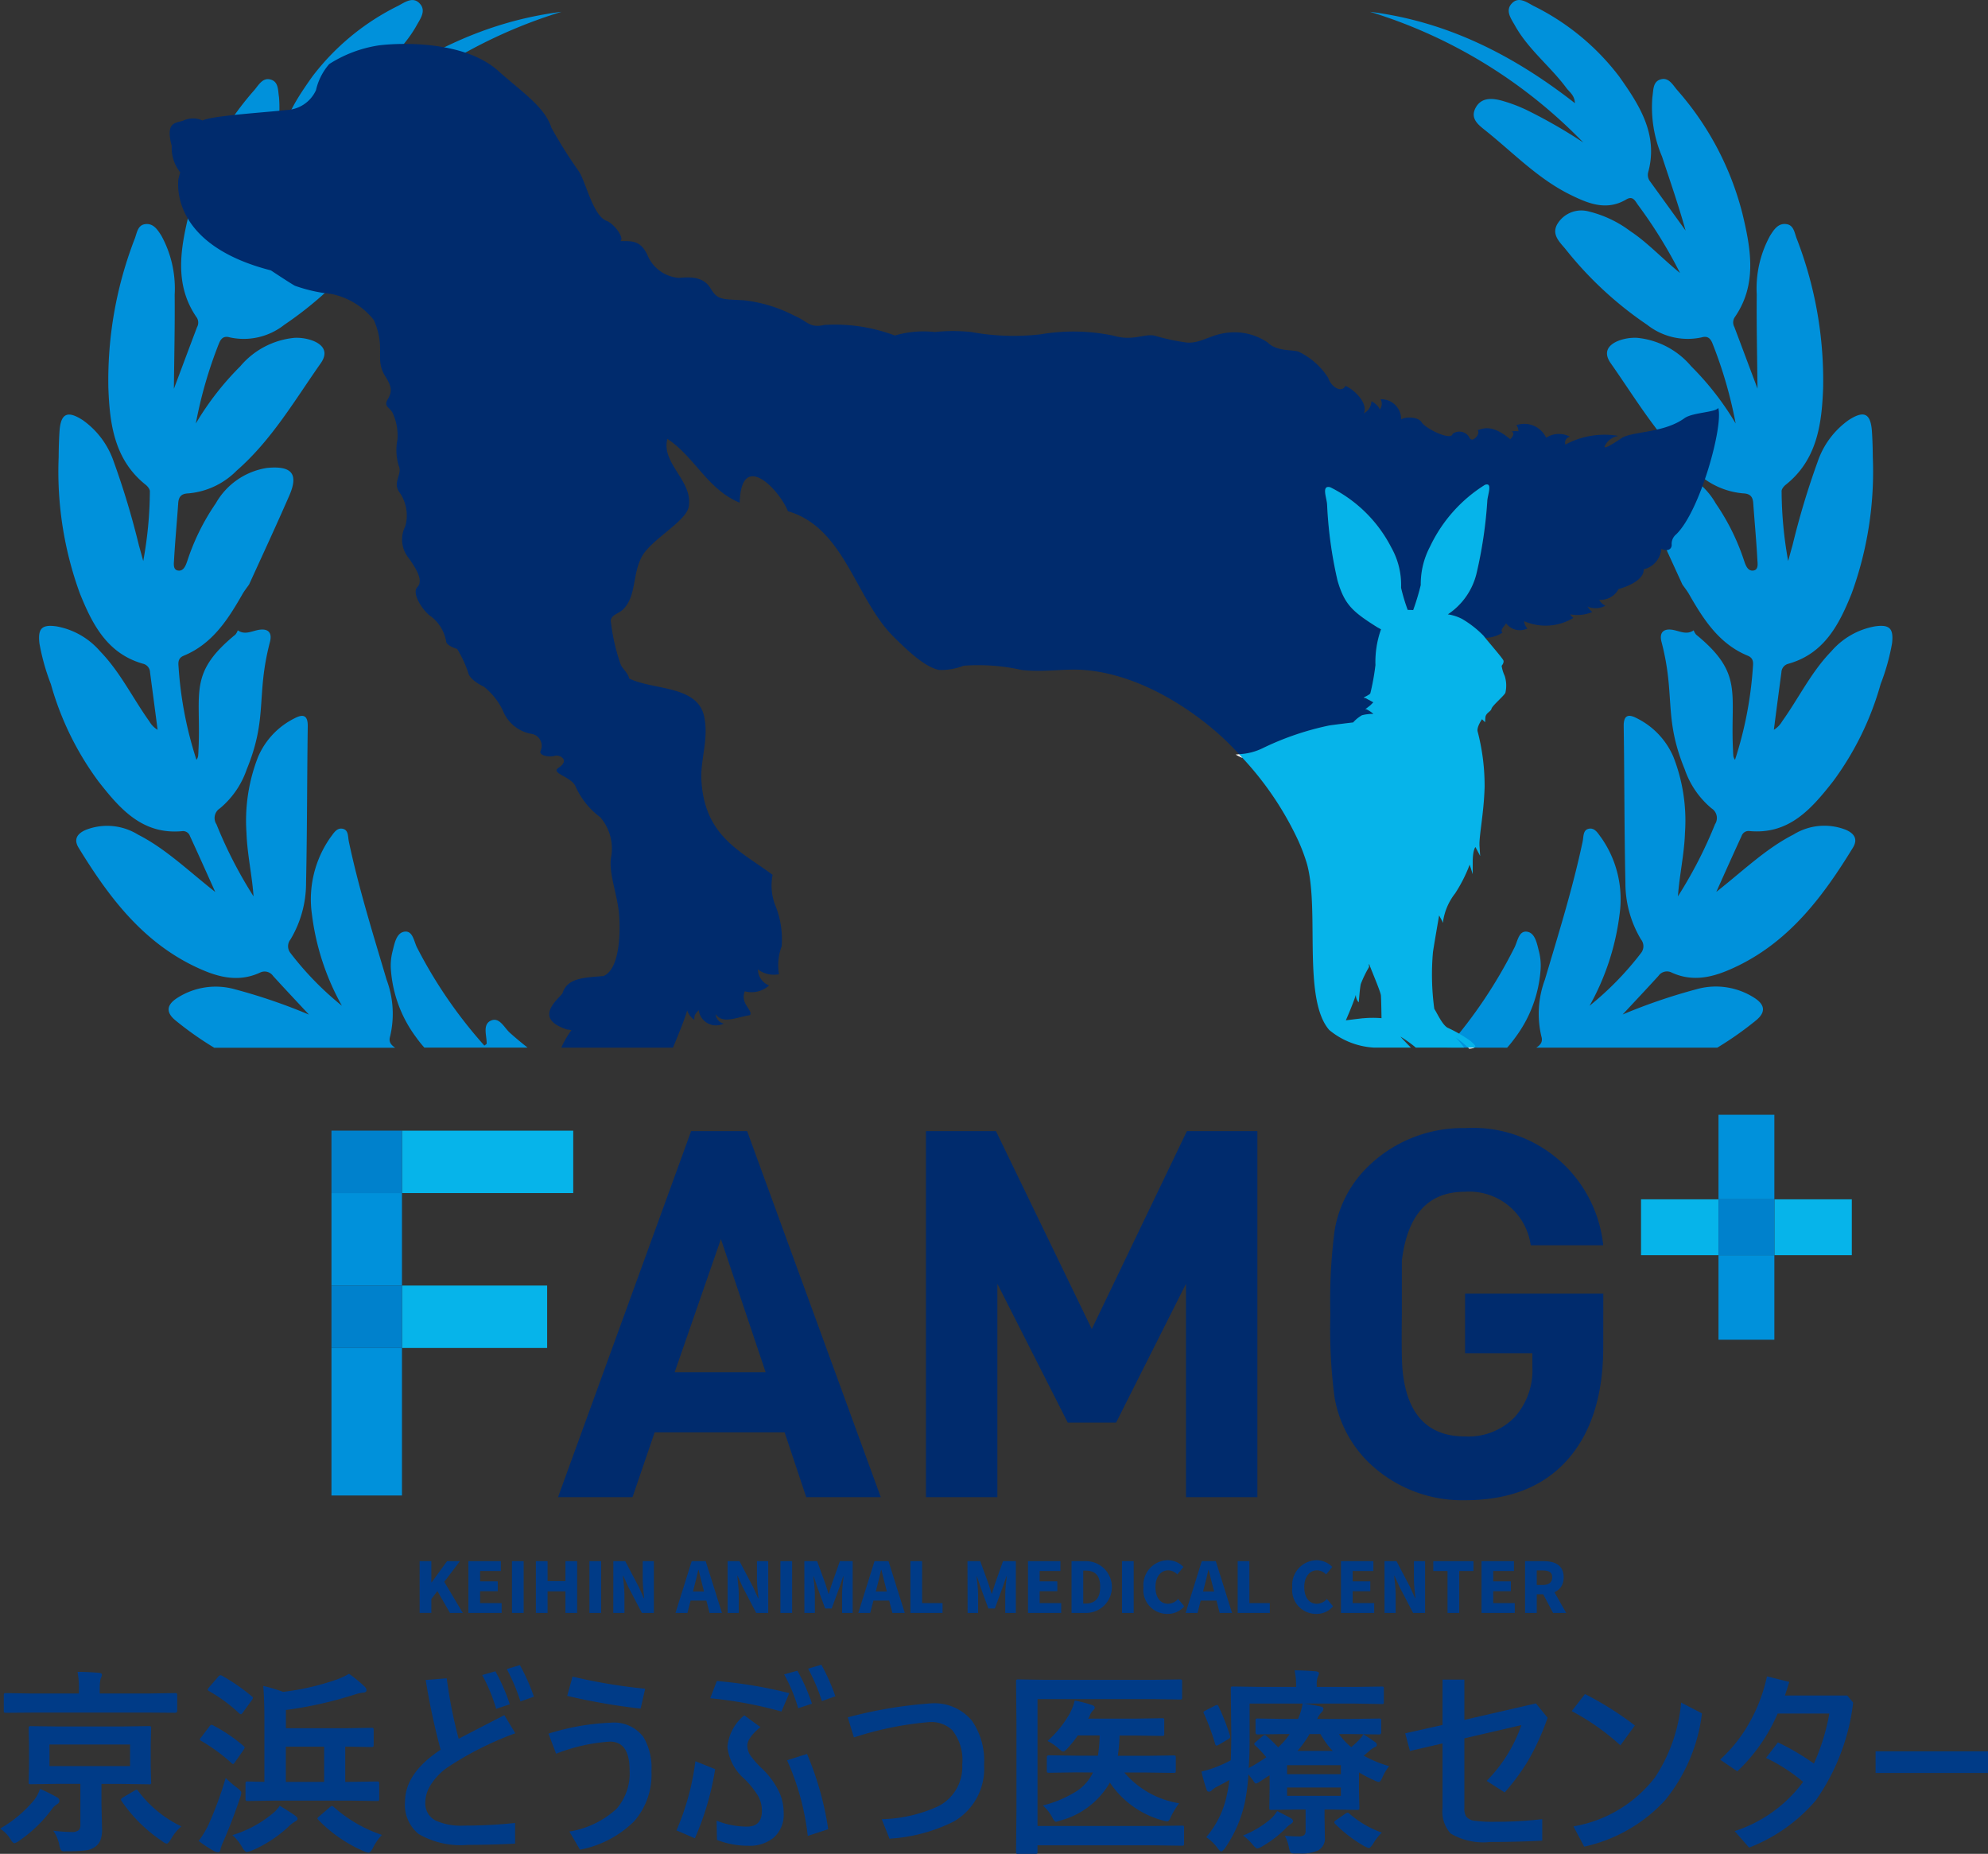<svg xmlns="http://www.w3.org/2000/svg" width="52.961mm" height="49.377mm" viewBox="0 0 150.125 139.965"><rect x="0" y="0" width="150.125" height="139.965" fill="#333333" stroke="none"/><g style="isolation:isolate"><path d="M133.305,77.03c.753-.62.651-1.182-.118-1.681a5.366,5.366,0,0,0-4.417-.654,42.72,42.72,0,0,0-5.549,1.9c1.042-1.117,1.882-2.01,2.709-2.919a.78.78,0,0,1,1-.246c1.773.81,3.426.255,5.023-.523,3.939-1.931,6.436-5.279,8.651-8.895.4-.644.128-1.078-.525-1.362a4.427,4.427,0,0,0-3.949.354c-2.091,1.067-3.767,2.705-5.834,4.333.71-1.581,1.3-2.9,1.911-4.224a.552.552,0,0,1,.584-.37c3.018.287,4.718-1.709,6.322-3.751a22.547,22.547,0,0,0,3.592-7.344,16.4,16.4,0,0,0,.864-3.087c.121-1.1-.172-1.435-1.3-1.27a5.667,5.667,0,0,0-3.284,1.879c-1.523,1.562-2.461,3.537-3.718,5.291a1.783,1.783,0,0,1-.624.638c.185-1.448.378-2.9.57-4.343a.688.688,0,0,1,.506-.637c2.731-.755,3.863-2.984,4.8-5.32a26.884,26.884,0,0,0,1.595-10.274c-.006-.663-.023-1.324-.068-1.986-.1-1.349-.609-1.569-1.764-.818a6.355,6.355,0,0,0-2.336,3.146,60.258,60.258,0,0,0-1.9,6.322c-.081.271-.154.552-.324,1.162a30.016,30.016,0,0,1-.494-5.24c-.021-.164.158-.39.306-.508,2.372-1.879,2.728-4.588,2.828-7.3a29.61,29.61,0,0,0-2.01-11.329c-.152-.413-.215-.973-.751-1.051-.636-.1-.961.428-1.245.874a8.263,8.263,0,0,0-1.006,4.442c-.023,2.314.031,4.627.057,7.1-.619-1.642-1.18-3.151-1.75-4.655a.715.715,0,0,1,.013-.708c1.737-2.481,1.233-5.2.606-7.818a22.46,22.46,0,0,0-4.955-9.384c-.312-.37-.611-.925-1.175-.794-.659.147-.591.82-.676,1.334a9.451,9.451,0,0,0,.725,4.5c.609,1.852,1.253,3.692,1.781,5.594q-1.341-1.86-2.678-3.706a.805.805,0,0,1-.144-.706c.78-2.864-.69-5.1-2.2-7.231A18.271,18.271,0,0,0,116.476.437c-.488-.263-1.094-.716-1.6-.2-.558.554-.072,1.178.219,1.7,1.005,1.8,2.664,3.067,3.875,4.7.231.314.622.545.649,1.153-4.637-3.621-9.65-6.171-15.477-6.9a37.853,37.853,0,0,1,16.106,9.867,38.737,38.737,0,0,0-4.291-2.46A11.785,11.785,0,0,0,114.1,7.6c-.745-.2-1.559-.261-1.986.551-.442.841.282,1.32.8,1.743,2.071,1.66,3.925,3.607,6.343,4.8,1.361.672,2.747,1.254,4.25.359.5-.293.667.132.875.419a35.436,35.436,0,0,1,3.175,5.14c-1.429-1.169-2.473-2.315-3.76-3.163a8.585,8.585,0,0,0-3.127-1.482,2.113,2.113,0,0,0-2.311.843c-.579.835.077,1.434.535,1.978a27.583,27.583,0,0,0,6.183,5.735,4.942,4.942,0,0,0,4.11.949c.477-.138.685.1.837.5a32.773,32.773,0,0,1,1.733,6,21.756,21.756,0,0,0-3.354-4.314,6.115,6.115,0,0,0-4.082-2.152,3.492,3.492,0,0,0-1.457.238c-.839.355-1.065.931-.546,1.673,1.979,2.815,3.717,5.819,6.353,8.114a5.828,5.828,0,0,0,3.642,1.717c.532.019.741.246.772.743.1,1.406.233,2.813.31,4.22.013.3.114.788-.282.862-.436.078-.6-.389-.715-.728a16.946,16.946,0,0,0-2.146-4.339,5.4,5.4,0,0,0-3.859-2.677c-1.887-.188-2.425.443-1.682,2.119.978,2.24,2.008,4.456,3.021,6.677.165.238.345.461.492.712,1.1,1.927,2.281,3.778,4.447,4.669.5.206.4.616.383.938a28.739,28.739,0,0,1-1.345,6.921.622.622,0,0,1-.133-.382c-.017-.166-.013-.327-.025-.495-.191-4.209.786-5.663-2.783-8.578a1.1,1.1,0,0,1-.181-.322c-.474.338-.958.11-1.434-.005-.757-.181-1.2.086-.994.881,1.067,4.082.139,5.69,1.755,9.625a6.619,6.619,0,0,0,2.026,2.944.86.86,0,0,1,.257,1.2,33.073,33.073,0,0,1-2.8,5.441c.114-1.608.481-3.187.533-4.8a13.211,13.211,0,0,0-.871-5.723,5.807,5.807,0,0,0-2.762-2.922c-.622-.331-1.007-.261-.994.6.058,3.935.043,7.877.129,11.812a8.292,8.292,0,0,0,1.173,4.28.821.821,0,0,1,0,1.039,23.283,23.283,0,0,1-3.878,3.973,18.828,18.828,0,0,0,2.263-6.9,8.1,8.1,0,0,0-1.387-5.793c-.242-.311-.479-.78-.957-.665-.426.1-.367.6-.441.949-.747,3.535-1.827,6.982-2.855,10.445a7.356,7.356,0,0,0-.263,4.278c.13.438-.09.652-.382.849h13.667A25.332,25.332,0,0,0,133.305,77.03Z" transform="translate(-0.688)" fill="#0091db"/><path d="M114.5,79.1a9.227,9.227,0,0,0,.634-.794,9.689,9.689,0,0,0,1.89-5.062,4.382,4.382,0,0,0-.107-1.359c-.156-.589-.277-1.426-.89-1.538-.674-.119-.735.775-1,1.244a35.917,35.917,0,0,1-5.046,7.5Z" transform="translate(-0.688)" fill="#0091db"/><path d="M30.147,78.248a7.348,7.348,0,0,0-.264-4.278c-1.027-3.463-2.108-6.91-2.854-10.445-.074-.351-.016-.847-.442-.949-.479-.115-.714.354-.956.665a8.106,8.106,0,0,0-1.388,5.793,18.848,18.848,0,0,0,2.264,6.9,23.364,23.364,0,0,1-3.879-3.973.82.82,0,0,1,0-1.039,8.311,8.311,0,0,0,1.173-4.28c.085-3.935.071-7.877.127-11.812.012-.858-.371-.928-.993-.6a5.8,5.8,0,0,0-2.761,2.922,13.213,13.213,0,0,0-.873,5.723c.054,1.609.421,3.188.534,4.8a33,33,0,0,1-2.8-5.441.861.861,0,0,1,.256-1.2,6.605,6.605,0,0,0,2.027-2.944c1.617-3.935.687-5.543,1.756-9.625.207-.8-.238-1.062-.994-.881-.477.115-.962.343-1.435.005a1.075,1.075,0,0,1-.181.322c-3.568,2.915-2.592,4.369-2.782,8.578-.013.168-.008.329-.026.495a.635.635,0,0,1-.133.382,28.738,28.738,0,0,1-1.344-6.921c-.015-.322-.118-.732.381-.938,2.167-.891,3.349-2.742,4.448-4.669.148-.251.328-.474.492-.712,1.014-2.221,2.043-4.437,3.02-6.677.744-1.676.207-2.307-1.681-2.119a5.4,5.4,0,0,0-3.859,2.677,16.914,16.914,0,0,0-2.146,4.339c-.117.339-.279.806-.716.728-.394-.074-.294-.564-.283-.862.079-1.407.215-2.814.311-4.22.034-.5.24-.724.772-.743a5.823,5.823,0,0,0,3.642-1.717c2.637-2.3,4.375-5.3,6.354-8.114.518-.742.292-1.318-.545-1.673a3.5,3.5,0,0,0-1.459-.238,6.111,6.111,0,0,0-4.081,2.152,21.714,21.714,0,0,0-3.353,4.314,32.766,32.766,0,0,1,1.73-6c.153-.4.362-.64.839-.5a4.943,4.943,0,0,0,4.11-.949,27.552,27.552,0,0,0,6.181-5.735c.46-.544,1.115-1.143.537-1.978a2.114,2.114,0,0,0-2.311-.843,8.582,8.582,0,0,0-3.128,1.482,25.782,25.782,0,0,0-3.2,2.113,22.438,22.438,0,0,1,2.614-4.09c.207-.287.376-.712.873-.419,1.5.895,2.889.313,4.251-.359,2.419-1.193,4.273-3.14,6.342-4.8.523-.423,1.245-.9.8-1.743-.425-.812-1.242-.75-1.985-.551a11.7,11.7,0,0,0-1.859.694,38.764,38.764,0,0,0-4.293,2.46A37.868,37.868,0,0,1,43.092.891c-5.828.729-10.841,3.279-15.475,6.9.024-.608.416-.839.648-1.153,1.21-1.635,2.87-2.9,3.874-4.7.291-.524.776-1.148.218-1.7-.5-.513-1.109-.06-1.6.2a18.279,18.279,0,0,0-6.484,5.341c-1.507,2.129-2.977,4.367-2.2,7.231a.814.814,0,0,1-.143.706q-1.343,1.848-2.679,3.706c.53-1.9,1.17-3.742,1.779-5.594a9.44,9.44,0,0,0,.727-4.5c-.087-.514-.018-1.187-.678-1.334-.562-.131-.862.424-1.173.794a22.473,22.473,0,0,0-4.956,9.384c-.627,2.614-1.13,5.337.606,7.818a.71.71,0,0,1,.013.708c-.57,1.5-1.13,3.013-1.749,4.655.025-2.477.08-4.79.058-7.1A8.3,8.3,0,0,0,12.878,17.8c-.286-.446-.61-.974-1.248-.874-.534.078-.6.638-.749,1.051A29.552,29.552,0,0,0,8.872,29.309c.1,2.709.456,5.418,2.827,7.3.148.118.325.344.306.508a29.838,29.838,0,0,1-.5,5.24c-.168-.61-.242-.891-.322-1.162a60.263,60.263,0,0,0-1.9-6.322,6.34,6.34,0,0,0-2.334-3.146c-1.157-.751-1.668-.531-1.766.818-.044.662-.06,1.323-.066,1.986A26.864,26.864,0,0,0,6.718,44.8c.941,2.336,2.073,4.565,4.8,5.32a.686.686,0,0,1,.5.637c.192,1.447.386,2.9.571,4.343a1.78,1.78,0,0,1-.623-.638c-1.258-1.754-2.2-3.729-3.72-5.291a5.665,5.665,0,0,0-3.282-1.879c-1.13-.165-1.422.172-1.3,1.27a16.473,16.473,0,0,0,.865,3.087A22.525,22.525,0,0,0,8.126,59c1.6,2.042,3.3,4.038,6.323,3.751a.552.552,0,0,1,.583.37c.61,1.32,1.2,2.643,1.911,4.224-2.067-1.628-3.742-3.266-5.835-4.333a4.425,4.425,0,0,0-3.948-.354c-.653.284-.929.718-.526,1.362,2.216,3.616,4.714,6.964,8.653,8.895,1.6.778,3.251,1.333,5.023.523a.778.778,0,0,1,1,.246c.827.909,1.668,1.8,2.709,2.919a42.709,42.709,0,0,0-5.548-1.9,5.366,5.366,0,0,0-4.417.654c-.768.5-.871,1.061-.117,1.681a25.236,25.236,0,0,0,2.93,2.067H30.529C30.236,78.9,30.016,78.686,30.147,78.248Z" transform="translate(-0.688)" fill="#0091db"/><path d="M39.19,77.974c-.427-.383-.789-1.22-1.442-.913-.636.3-.3,1.117-.309,1.728,0,.043-.094.087-.174.153a35.162,35.162,0,0,1-5.059-7.354c-.263-.469-.322-1.363-1-1.244-.613.112-.735.949-.889,1.538a4.293,4.293,0,0,0-.108,1.359A9.7,9.7,0,0,0,32.1,78.3a8.857,8.857,0,0,0,.634.794H40.53C40.077,78.738,39.629,78.367,39.19,77.974Z" transform="translate(-0.688)" fill="#0091db"/><path d="M111.254,79.1h.3a6.434,6.434,0,0,0-.926-.753A5.5,5.5,0,0,1,111.254,79.1Z" transform="translate(-0.688)" fill="none"/><path d="M106.446,78.265c.241.271.548.585.792.832h.371A8.922,8.922,0,0,0,106.446,78.265Z" transform="translate(-0.688)" fill="none"/><path d="M104.144,72.954c-.138-.379-.066.05-.066.05a8.528,8.528,0,0,0-.628,1.293c-.079.335-.143,1.34-.157,1.383a.808.808,0,0,1-.215-.571c-.2.665-.756,1.928-.756,1.928s.628-.079,1.294-.156a7.921,7.921,0,0,1,1.4,0s-.014-1.443-.045-1.723S104.279,73.341,104.144,72.954Z" transform="translate(-0.688)" fill="none"/><path d="M52.579,76.285a1.384,1.384,0,0,0,.543.711c0-.338,0-.372.329-.732a1.32,1.32,0,0,0,1.895,1.016.791.791,0,0,1-.617-.711c.546.774,1.555.231,2.6.074.223-.406-.764-.846-.4-1.8a1.961,1.961,0,0,0,1.836-.444,1.32,1.32,0,0,1-.843-1.209,1.987,1.987,0,0,0,1.592.361,4,4,0,0,1,.2-2.1,6.754,6.754,0,0,0-.512-3.177,4.137,4.137,0,0,1-.17-2.225c-2.433-1.809-5.12-2.889-5.377-7.118-.093-1.558.567-3.108.213-4.816-.49-2.388-3.832-1.994-5.671-2.889-.075-.428-.5-.71-.643-1.07a15.117,15.117,0,0,1-.749-3.318c.1-.469.583-.471.964-.857.988-1.009.658-2.6,1.392-3.962.7-1.289,3.321-2.638,3.532-3.746.371-1.94-2.1-3.277-1.607-5.139,2.065,1.362,3.031,3.822,5.46,4.818.108-4.017,2.993-.986,3.642.642,4.318,1.264,5.085,6.646,8.026,9.527.855.839,2.317,2.288,3.425,2.462a4.7,4.7,0,0,0,1.82-.322,15.012,15.012,0,0,1,4.39.322c1.781.191,3.165-.119,4.709,0,4.206.325,8.171,2.984,10.492,5.137.409.38.816.8,1.22,1.228a4.546,4.546,0,0,0,1.84-.484,21.484,21.484,0,0,1,5-1.692c1.522-.2,1.766-.22,1.766-.22a2.64,2.64,0,0,1,.668-.544,3.168,3.168,0,0,1,.868-.1,2.362,2.362,0,0,0-.523-.348h-.1l.385-.3.228-.229-.453-.243a.546.546,0,0,0-.262-.1c-.121,0,.428-.2.492-.342a18.193,18.193,0,0,0,.384-2.127,7.322,7.322,0,0,1,.421-2.7c-.085-.044-.169-.094-.264-.143-1.927-1.207-2.493-1.742-3.021-3.535a31.919,31.919,0,0,1-.787-5.711c-.006-.486-.468-1.528.241-1.335a10.335,10.335,0,0,1,4.611,4.555,5.751,5.751,0,0,1,.734,3.035,13.957,13.957,0,0,0,.5,1.67c.132,0,.272,0,.415.014a18.357,18.357,0,0,0,.571-1.892,6.052,6.052,0,0,1,.7-2.9,11.087,11.087,0,0,1,4.138-4.661c.626-.236.2.77.186,1.227a33.221,33.221,0,0,1-.8,5.405,5.159,5.159,0,0,1-2.179,3.142,3.393,3.393,0,0,1,1.08.349,7.725,7.725,0,0,1,1.609,1.257l.134.169a2.606,2.606,0,0,0,1.3-.4c-.232-.2.178-.5.265-.71a1.3,1.3,0,0,0,1.615.394.894.894,0,0,1-.247-.55,4.058,4.058,0,0,0,3.721-.249.85.85,0,0,1-.245-.269,2.9,2.9,0,0,0,1.665-.174,2.481,2.481,0,0,1-.362-.417,1.527,1.527,0,0,0,1.349-.056s-.394-.226-.447-.447a1.538,1.538,0,0,0,1.445-.808c1.462-.434,1.931-1.028,1.9-1.494a1.745,1.745,0,0,0,1.338-1.551c.5.249.809,0,.775-.344a.93.93,0,0,1,.341-.747c1.807-1.737,3.58-8.2,3.177-9.546-.187.341-1.944.337-2.551.778-1.575,1.14-3.981.979-4.76,1.508s-1.307.822-1.275.635a1.355,1.355,0,0,1,1.058-.806,6.227,6.227,0,0,0-4.013.653.449.449,0,0,1,.346-.59,1.756,1.756,0,0,0-1.8.075,1.824,1.824,0,0,0-2.262-.945c.1.05.17.307.17.461a1.17,1.17,0,0,0-.516.02c.255.1.093.389-.106.574-1.37-1.151-2.052-.806-2.457-.683.217.31-.286.747-.433.713s-.178-.117-.247-.245a.863.863,0,0,0-1.215-.188c-.094.559-2.05-.4-2.334-.87s-1.335-.407-1.552-.22a1.5,1.5,0,0,0-1.555-1.524.676.676,0,0,1-.064.778c-.031-.215-.433-.558-.622-.622a1.066,1.066,0,0,1-.581.91c.343-.69-.6-1.728-1.379-2.073-.349.6-1.124,0-1.3-.6a5.468,5.468,0,0,0-2.241-1.985c-.518-.172-1.639,0-2.329-.689a4.472,4.472,0,0,0-3.366-.693c-1.033.174-1.813.779-2.761.693a16.562,16.562,0,0,1-2.417-.519c-.775-.174-1.636.434-3.106,0a14.793,14.793,0,0,0-5.518-.1,17.811,17.811,0,0,1-5.229-.176,12.891,12.891,0,0,0-2.748,0,7.674,7.674,0,0,0-3.014.264,12.876,12.876,0,0,0-5.312-.8c-1.156.264-1.245-.267-2.309-.711a10.779,10.779,0,0,0-3.811-1.151c-1.6-.089-1.95,0-2.481-.889s-1.5-.884-2.4-.8a2.8,2.8,0,0,1-2.392-1.771c-.533-1.066-1.144-1.007-2.035-1.007.354-.179-.426-1.3-1.033-1.528-1.046-.4-1.563-2.985-2.115-3.771a34.77,34.77,0,0,1-2.048-3.257c-.5-1.582-2.236-2.7-4.022-4.3-2.518-2.244-7.2-2.14-8.99-1.923A9.609,9.609,0,0,0,25.55,4.836a4.523,4.523,0,0,0-1,1.971,2.558,2.558,0,0,1-2.244,1.5c-1.6.185-5.644.427-6.32.791a1.738,1.738,0,0,0-1.465.011c-.6.194-1.351.1-.864,1.906a2.971,2.971,0,0,0,.64,2c-.064.2-.142.528-.142.528-.056.64-.343,4.992,6.99,6.871.964.638,1.718,1.121,1.828,1.165a11.576,11.576,0,0,0,2.725.612,5.468,5.468,0,0,1,3.223,1.975c.933,2.148.034,2.92.853,4.229.458.727.568,1.126.21,1.72s.118.595.358,1.069A4.046,4.046,0,0,1,30.7,33.2a4.011,4.011,0,0,0,.118,2.019c.239.594-.473,1.187,0,1.9a3.028,3.028,0,0,1,.475,2.614,2.2,2.2,0,0,0,.239,2.375c.6.83,1.146,1.744.672,2.219s.48,1.884,1.068,2.24A3.065,3.065,0,0,1,34.376,48.4c0,.358.833.595.833.595a8.486,8.486,0,0,1,.831,1.778c.119.595,1.188,1.07,1.188,1.07a5.214,5.214,0,0,1,1.426,1.782A2.838,2.838,0,0,0,40.789,55.4a.914.914,0,0,1,.715,1.307c-.119.359.711.477,1.068.359s1.2.315.294.9c-.632.409.908.653,1.266,1.367A5.863,5.863,0,0,0,46.017,61.7a3.617,3.617,0,0,1,.829,2.961c-.239,1.189.473,2.852.593,4.4s0,4.155-1.185,4.629c-1.426.123-2.735.123-3.09,1.307-.353.475-2.255,1.9.355,2.731a2.661,2.661,0,0,1,.324.047,7.093,7.093,0,0,0-.77,1.324h8.434C51.907,78.127,52.388,76.981,52.579,76.285Z" transform="translate(-0.688)" fill="#002b6d"/><path d="M95.012,57.253a1.015,1.015,0,0,1-.489-.024c.083.091.168.181.251.275A.843.843,0,0,0,95.012,57.253Z" transform="translate(-0.688)" fill="#002b6d"/><path d="M94.523,57.229l.251.275a23.989,23.989,0,0,1,3.944,5.945,13.982,13.982,0,0,1,.641,1.688c.063.211.116.438.161.672.4,2.057.217,4.944.349,7.458.1,1.88.372,3.551,1.2,4.5a5.806,5.806,0,0,0,3.391,1.328h2.774c-.244-.247-.551-.561-.792-.832a8.922,8.922,0,0,1,1.163.832h3.645a5.5,5.5,0,0,0-.625-.753,6.434,6.434,0,0,1,.926.753h.471c.2-.09-.056-.284-.27-.489a10.469,10.469,0,0,0-1.707-.994c-.421-.17-.864-1.19-1.045-1.441a19.262,19.262,0,0,1-.1-4.3c.13-.843.465-2.757.465-2.757l.307.564v-.177a4.486,4.486,0,0,1,.9-2.05,11.165,11.165,0,0,0,1.1-2.171l.229.721v-.92c0-.921.206-1.129.206-1.129l.357.672-.05-.744c-.048-.743.334-2.477.385-4.469a16.2,16.2,0,0,0-.528-4.191c-.079-.335.331-.92.331-.92l.233.228.022-.356c.03-.357.412-.436.464-.664s.943-.972,1.046-1.2a2.4,2.4,0,0,0-.05-1.278,2.794,2.794,0,0,1-.232-.763s.208-.238.129-.415c-.062-.156-.98-1.22-1.369-1.694l-.134-.169a7.725,7.725,0,0,0-1.609-1.257,3.393,3.393,0,0,0-1.08-.349,5.159,5.159,0,0,0,2.179-3.142,33.221,33.221,0,0,0,.8-5.405c.015-.457.44-1.463-.186-1.227a11.087,11.087,0,0,0-4.138,4.661,6.052,6.052,0,0,0-.7,2.9,18.357,18.357,0,0,1-.571,1.892c-.143-.014-.283-.014-.415-.014a13.957,13.957,0,0,1-.5-1.67,5.751,5.751,0,0,0-.734-3.035,10.335,10.335,0,0,0-4.611-4.555c-.709-.193-.247.849-.241,1.335a31.919,31.919,0,0,0,.787,5.711c.528,1.793,1.094,2.328,3.021,3.535.1.049.179.1.264.143a7.322,7.322,0,0,0-.421,2.7,18.193,18.193,0,0,1-.384,2.127c-.064.143-.613.342-.492.342a.546.546,0,0,1,.262.1l.453.243-.228.229-.385.3h.1a2.362,2.362,0,0,1,.523.348,3.168,3.168,0,0,0-.868.1,2.64,2.64,0,0,0-.668.544s-.244.02-1.766.22a21.484,21.484,0,0,0-5,1.692,4.546,4.546,0,0,1-1.84.484c.087.093.173.188.259.284m9.093,19.652c-.666.077-1.294.156-1.294.156s.556-1.263.756-1.928a.808.808,0,0,0,.215.571c.014-.043.078-1.048.157-1.383A8.528,8.528,0,0,1,104.078,73s-.072-.429.066-.05.8,1.927.825,2.2.045,1.723.045,1.723A7.921,7.921,0,0,0,103.616,76.881Z" transform="translate(-0.688)" fill="#06b4ea"/><path d="M94.523,57.229c-.086-.1-.172-.191-.259-.284-.09.007-.183.021-.268.024A4.551,4.551,0,0,0,94.523,57.229Z" transform="translate(-0.688)" fill="#fff"/><path d="M111.639,79.179a1.766,1.766,0,0,0,.349-.057c.023-.006.022-.017.038-.025h-.471Z" transform="translate(-0.688)" fill="#fff"/><rect x="123.924" y="90.547" width="5.849" height="4.219" fill="#06b4ea"/><rect x="133.993" y="90.547" width="5.848" height="4.219" fill="#06b4ea"/><rect x="129.773" y="84.164" width="4.219" height="6.383" fill="#0091db"/><rect x="129.773" y="94.766" width="4.219" height="6.383" fill="#0091db"/><rect x="129.773" y="90.547" width="4.219" height="4.219" fill="#0081cc"/><path d="M67.2,113.033H61.57l-1.63-4.89H50.123l-1.669,4.89H42.828L52.878,85.4h4.23ZM58.505,103.6,55.128,93.551,51.636,103.6Z" transform="translate(-0.688)" fill="#002b6d"/><path d="M95.641,113.033H90.248V96.928L84.97,107.406H81.321L76.006,96.928v16.105H70.612V85.4H75.9l7.235,14.945L90.318,85.4h5.323Z" transform="translate(-0.688)" fill="#002b6d"/><path d="M121.757,101.7q0,5.277-2.522,8.305-2.716,3.258-7.916,3.26a10.128,10.128,0,0,1-7.451-3.028,9.012,9.012,0,0,1-2.406-4.773,39.9,39.9,0,0,1-.31-6.248,40.676,40.676,0,0,1,.311-6.248,8.663,8.663,0,0,1,2.409-4.772,10.239,10.239,0,0,1,7.466-3.027,9.888,9.888,0,0,1,10.419,8.848h-5.475a4.686,4.686,0,0,0-5-4.037q-4.105,0-4.732,5.2v4.035q-.038,2.95.039,4.074.427,5.163,4.735,5.162a4.88,4.88,0,0,0,3.724-1.435,5.3,5.3,0,0,0,1.359-3.8v-1.049h-5.083v-4.5h10.438Z" transform="translate(-0.688)" fill="#002b6d"/><rect x="30.353" y="85.365" width="12.934" height="4.711" fill="#06b4ea"/><rect x="30.353" y="97.059" width="10.965" height="4.713" fill="#06b4ea"/><g style="mix-blend-mode:multiply"><rect x="25.031" y="101.772" width="5.323" height="11.137" fill="#0091db"/></g><g style="mix-blend-mode:multiply"><rect x="25.031" y="85.361" width="5.323" height="0.004" fill="#0091db"/></g><g style="mix-blend-mode:multiply"><rect x="25.031" y="90.076" width="5.323" height="6.982" fill="#0091db"/></g><rect x="25.031" y="85.365" width="5.323" height="4.711" fill="#0081cc"/><rect x="25.031" y="97.059" width="5.323" height="4.713" fill="#0081cc"/><path d="M.688,138.061A9.321,9.321,0,0,0,3.267,135.9a2.656,2.656,0,0,0,.439-.842A12.013,12.013,0,0,1,5,135.7a.311.311,0,0,1,.176.256.3.3,0,0,1-.176.257,1.334,1.334,0,0,0-.41.4,10.153,10.153,0,0,1-2.439,2.351,1.1,1.1,0,0,1-.366.2q-.125,0-.315-.315A2.4,2.4,0,0,0,.688,138.061Zm2.374-8.76-1.912.015a.246.246,0,0,1-.154-.03c-.015-.014-.022-.053-.022-.117v-1.18c0-.077.01-.124.029-.138a.323.323,0,0,1,.147-.022l1.912.03H6.643V127.6a6.489,6.489,0,0,0-.1-1.377q.694,0,1.618.073c.152.015.227.066.227.154a1.146,1.146,0,0,1-.11.315,4.367,4.367,0,0,0-.058.849v.243H12l1.9-.03a.23.23,0,0,1,.147.03.253.253,0,0,1,.022.13v1.18c0,.1-.056.147-.169.147L12,129.3Zm2.021,1.048H9.866l2.065-.03q.124,0,.147.03a.274.274,0,0,1,.022.138l-.03,1.209v1.641l.03,1.208a.128.128,0,0,1-.169.169l-2.065-.029H8.35V136.2l.044,1.89a2.3,2.3,0,0,1-.118.835,1.191,1.191,0,0,1-.366.483,1.488,1.488,0,0,1-.74.293,10.732,10.732,0,0,1-1.413.066l-.2.008a.313.313,0,0,1-.271-.1,1.282,1.282,0,0,1-.117-.359,2.774,2.774,0,0,0-.462-1.1,12.6,12.6,0,0,0,1.377.1.807.807,0,0,0,.557-.147.565.565,0,0,0,.117-.4v-3.09H5.083l-2.051.029a.272.272,0,0,1-.161-.029.275.275,0,0,1-.022-.14l.029-1.208V131.7l-.029-1.209c0-.083.012-.131.037-.146a.288.288,0,0,1,.146-.022Zm5.427,2.988V131.71H4.424v1.627Zm3.875,4.555a3.416,3.416,0,0,0-.784.96q-.213.343-.315.344a.8.8,0,0,1-.344-.183,11.323,11.323,0,0,1-3.076-3.039.212.212,0,0,1-.044-.111c0-.034.051-.087.154-.161l.864-.506a.473.473,0,0,1,.168-.072q.059,0,.132.117A8.826,8.826,0,0,0,14.385,137.892Z" transform="translate(-0.688)" fill="#003b87"/><path d="M15.688,138.991a7.2,7.2,0,0,0,.733-1.2,28.058,28.058,0,0,0,1.311-3.56,7.084,7.084,0,0,0,.835.725c.229.166.344.3.344.388a1.616,1.616,0,0,1-.073.33q-.6,1.794-1.289,3.369a3.4,3.4,0,0,0-.213.586c-.014.142-.073.213-.175.213a.637.637,0,0,1-.286-.074A9.825,9.825,0,0,1,15.688,138.991Zm1.114-8.716a12.1,12.1,0,0,1,2.278,1.545c.058.059.087.1.087.118a.5.5,0,0,1-.087.182l-.674.96c-.044.069-.086.1-.125.1s-.073-.03-.132-.088a13.517,13.517,0,0,0-2.255-1.649c-.079-.047-.118-.089-.118-.124a.514.514,0,0,1,.11-.161l.615-.812c.064-.083.118-.125.162-.125A.353.353,0,0,1,16.8,130.275Zm.644-3.764A14.786,14.786,0,0,1,19.7,128.07c.058.044.088.083.088.118a.5.5,0,0,1-.088.182l-.689.946c-.053.073-.1.109-.131.109a.279.279,0,0,1-.125-.065,11.929,11.929,0,0,0-2.285-1.685c-.069-.039-.1-.073-.1-.1a.372.372,0,0,1,.1-.175l.7-.814a.255.255,0,0,1,.168-.109A.315.315,0,0,1,17.446,126.511Zm4.366,9.821q.79.477,1.186.762c.107.083.161.159.161.227s-.066.149-.2.212a2.545,2.545,0,0,0-.432.329,9.614,9.614,0,0,1-2.834,1.862,2.183,2.183,0,0,1-.374.1c-.083,0-.193-.109-.329-.329a3.4,3.4,0,0,0-.755-.944A8.745,8.745,0,0,0,21.3,136.9,2.528,2.528,0,0,0,21.812,136.332Zm-.33-.388-2.087.03c-.079,0-.127-.013-.147-.037a.3.3,0,0,1-.022-.147v-1.113c0-.083.012-.134.037-.154a.232.232,0,0,1,.132-.022l1.259.029v-4.607q0-1.661-.088-2.637a13.029,13.029,0,0,1,1.5.448,18.939,18.939,0,0,0,4.006-.916,5.423,5.423,0,0,0,.974-.447,10.536,10.536,0,0,1,1.187.974.39.39,0,0,1,.131.271c0,.1-.08.161-.241.176a2.977,2.977,0,0,0-.63.139,29.735,29.735,0,0,1-5.215,1.172v1.377h4.6l1.845-.03a.268.268,0,0,1,.161.03.27.27,0,0,1,.022.139v1.107q0,.125-.036.153a.292.292,0,0,1-.147.023l-1.845-.03h-.118v2.658h.33l2.087-.029c.069,0,.11.013.125.037a.27.27,0,0,1,.022.139v1.113a.313.313,0,0,1-.022.154c-.015.02-.056.03-.125.03l-2.087-.03Zm.791-1.414h2.893v-2.658H22.273Zm7.258,4.006a3.914,3.914,0,0,0-.688,1q-.19.345-.33.345a1.425,1.425,0,0,1-.359-.117,10.642,10.642,0,0,1-3.42-2.358c-.049-.044-.073-.081-.073-.11s.048-.1.146-.176l.769-.66c.083-.072.142-.109.176-.109a.266.266,0,0,1,.154.088A10.493,10.493,0,0,0,29.531,138.536Z" transform="translate(-0.688)" fill="#003b87"/><path d="M35.325,131.278q.277-.153,3.449-1.787l.828,1.369a24.487,24.487,0,0,0-5.076,2.549,4.589,4.589,0,0,0-1.347,1.407,2.48,2.48,0,0,0-.374,1.259,1.45,1.45,0,0,0,.755,1.364,4.613,4.613,0,0,0,2.168.394,36.2,36.2,0,0,0,3.859-.2v1.56q-1.823.094-3.588.095a6.3,6.3,0,0,1-3.707-.827,2.84,2.84,0,0,1-1.018-2.432q0-2.153,2.688-3.925a52.729,52.729,0,0,1-1.128-5.267l1.59-.124A35.416,35.416,0,0,0,35.325,131.278Zm1.772-4.812,1-.285a14.473,14.473,0,0,1,1.091,2.49l-1.033.344A12.618,12.618,0,0,0,37.1,126.466Zm1.861-.453.988-.3a14.589,14.589,0,0,1,1.062,2.388l-1.018.358A14.3,14.3,0,0,0,38.958,126.013Z" transform="translate(-0.688)" fill="#003b87"/><path d="M42.107,130.89a18.039,18.039,0,0,1,4.7-.827,2.778,2.778,0,0,1,2.461,1.069,4.541,4.541,0,0,1,.615,2.593,5.345,5.345,0,0,1-1.318,3.794,7.922,7.922,0,0,1-4.08,2.131l-.8-1.37a6.889,6.889,0,0,0,3.567-1.72,4.089,4.089,0,0,0,.981-2.908q0-2.161-1.487-2.161a13.421,13.421,0,0,0-4.065.915Zm1.816-4.307a41.374,41.374,0,0,0,5.486.916l-.344,1.5a47.467,47.467,0,0,1-5.544-.96Z" transform="translate(-0.688)" fill="#003b87"/><path d="M53.2,132.97l1.494.6a21.274,21.274,0,0,1-1.531,5.222l-1.391-.6A19.006,19.006,0,0,0,53.2,132.97Zm1.12-4.753.5-1.3a33.5,33.5,0,0,1,5.472.916L59.7,129.22A30.732,30.732,0,0,0,54.316,128.217Zm.484,9.243a6.1,6.1,0,0,0,2.307.447q1.113,0,1.113-1.2a2.271,2.271,0,0,0-.315-1.158,6.907,6.907,0,0,0-1-1.237,3.731,3.731,0,0,1-1.289-2.417,3.468,3.468,0,0,1,1.275-2.388l1.215.886c-.659.548-.988,1.013-.988,1.4a1.358,1.358,0,0,0,.263.784,6.562,6.562,0,0,0,.821.922,6.133,6.133,0,0,1,1.333,1.817,3.841,3.841,0,0,1,.329,1.589,2.284,2.284,0,0,1-.784,1.861,2.841,2.841,0,0,1-1.889.586,6.347,6.347,0,0,1-2.366-.44Zm5.1-11.045,1-.278a14.075,14.075,0,0,1,1.1,2.49l-1.041.345A12.209,12.209,0,0,0,59.9,126.415Zm.228,6.483,1.5-.477a23.4,23.4,0,0,1,1.6,5.684l-1.545.505A19.081,19.081,0,0,0,60.125,132.9Zm1.589-6.914.989-.3a14.616,14.616,0,0,1,1.062,2.387l-1.018.359A14.267,14.267,0,0,0,61.714,125.984Z" transform="translate(-0.688)" fill="#003b87"/><path d="M65.171,131.176l-.462-1.517a33.182,33.182,0,0,1,6.27-1.054,3.674,3.674,0,0,1,3.113,1.318A5.3,5.3,0,0,1,75,133.241a4.6,4.6,0,0,1-2.278,4.278,12.529,12.529,0,0,1-4.863,1.3l-.586-1.471a10.762,10.762,0,0,0,4.292-.99,3.33,3.33,0,0,0,1.787-3.149,3.594,3.594,0,0,0-.769-2.6,2.323,2.323,0,0,0-1.707-.593A24.929,24.929,0,0,0,65.171,131.176Z" transform="translate(-0.688)" fill="#003b87"/><path d="M79.036,128.282v9.58h8.847l2.058-.029c.079,0,.125.011.14.029a.29.29,0,0,1,.022.14v1.187c0,.078-.01.125-.03.138a.234.234,0,0,1-.132.023l-2.058-.03H79.036v.484c0,.078-.01.125-.03.139a.336.336,0,0,1-.153.022H77.578a.232.232,0,0,1-.136-.025.227.227,0,0,1-.025-.136l.029-3.186v-6.49l-.029-3.164c0-.082.01-.131.029-.146a.282.282,0,0,1,.139-.022l1.993.029h8.247l1.963-.029c.083,0,.131.01.146.029a.251.251,0,0,1,.022.132v1.195c0,.078-.01.124-.029.138a.27.27,0,0,1-.139.022l-1.963-.03Zm2.929,5.531-2.058.029a.233.233,0,0,1-.146-.029.251.251,0,0,1-.022-.132V132.67c0-.1.056-.146.168-.146l2.058.029H83.6a11.351,11.351,0,0,0,.131-1.53H82.083A8.8,8.8,0,0,1,81.3,132c-.142.161-.252.241-.33.241-.063,0-.188-.085-.373-.255a3.56,3.56,0,0,0-.806-.542,8.216,8.216,0,0,0,1.692-2.095,4.155,4.155,0,0,0,.359-.959,9.18,9.18,0,0,1,1.318.344c.132.048.2.112.2.19a.294.294,0,0,1-.132.212,1.206,1.206,0,0,0-.256.418,1.024,1.024,0,0,1-.11.2H86.55l1.89-.029a.241.241,0,0,1,.146.029.258.258,0,0,1,.022.133v1c0,.083-.009.134-.029.153a.265.265,0,0,1-.139.023l-1.89-.029H85.232a12.458,12.458,0,0,1-.132,1.53h2.139l2.058-.029c.088,0,.139.009.154.029s.029.054.029.117v1.011c0,.078-.012.125-.037.138a.274.274,0,0,1-.146.023l-2.058-.029H85.591a6.866,6.866,0,0,0,4.138,2.321,6.09,6.09,0,0,0-.63,1.041c-.083.219-.171.329-.264.329a1.944,1.944,0,0,1-.351-.073,7.014,7.014,0,0,1-3.984-2.857,6.137,6.137,0,0,1-3.707,2.857,2.486,2.486,0,0,1-.358.1c-.083,0-.179-.11-.286-.329a3.054,3.054,0,0,0-.711-.9,8.826,8.826,0,0,0,2.593-1.107,3.506,3.506,0,0,0,1.194-1.383Z" transform="translate(-0.688)" fill="#003b87"/><path d="M103.645,130.935q.33.2.879.586a.273.273,0,0,1,.139.205.187.187,0,0,1-.154.182,1.777,1.777,0,0,0-.447.316l-.388.329a8.891,8.891,0,0,0,1.919.791,3.491,3.491,0,0,0-.5.82q-.16.374-.278.374a1.1,1.1,0,0,1-.366-.133,8.843,8.843,0,0,1-1.136-.592v1.458l.03,1.214c0,.075-.01.12-.03.136a.262.262,0,0,1-.153.027l-1.963-.03h-.484v.645l.022,1.428a1.026,1.026,0,0,1-.512,1.017,3.136,3.136,0,0,1-1.414.228h-.4c-.146,0-.239-.033-.278-.095a1.456,1.456,0,0,1-.11-.359,2.9,2.9,0,0,0-.315-.887,9.46,9.46,0,0,0,1.033.052.63.63,0,0,0,.454-.118.456.456,0,0,0,.088-.322v-1.589h-.615l-1.963.03c-.078,0-.125-.01-.14-.03a.262.262,0,0,1-.021-.133l.021-1.376v-1.084l-.776.513a.673.673,0,0,1-.256.117c-.054,0-.122-.071-.2-.212-.074-.1-.2-.261-.367-.477a16.01,16.01,0,0,1-.263,2.08,9.639,9.639,0,0,1-1.5,3.48c-.127.17-.222.256-.285.256s-.159-.086-.286-.256a3.425,3.425,0,0,0-.857-.821,7.051,7.051,0,0,0,1.575-3.252q.109-.49.183-1.069-.285.168-.857.469a1.568,1.568,0,0,0-.461.3.3.3,0,0,1-.227.118c-.093,0-.154-.054-.184-.162a13.736,13.736,0,0,1-.388-1.355,8.106,8.106,0,0,0,1.2-.381,9.217,9.217,0,0,0,1.018-.475q.038-1.136.037-1.979l-.037-3.405c0-.088.01-.142.03-.161a.246.246,0,0,1,.132-.022l2.072.029h2.7v-.1a5.707,5.707,0,0,0-.117-1.149q.7,0,1.6.073c.161.014.241.068.241.161a.868.868,0,0,1-.095.27,1.638,1.638,0,0,0-.073.586v.162H103l2.037-.029c.078,0,.124.012.139.036a.4.4,0,0,1,.014.147v.973c0,.08-.007.125-.022.14a.242.242,0,0,1-.131.023L103,128.62H99.185q.651.1,1.2.212c.161.029.241.088.241.176a.373.373,0,0,1-.139.27,1.553,1.553,0,0,0-.329.5h2.6l2.073-.03c.078,0,.124.011.139.03a.262.262,0,0,1,.022.132v.886c0,.1-.054.153-.161.153l-2.073-.029h-.96a5.151,5.151,0,0,0,.93.989,7.686,7.686,0,0,0,.572-.527A2.563,2.563,0,0,0,103.645,130.935Zm-10.935-2.1a17.025,17.025,0,0,1,.857,2.191.4.4,0,0,1,.022.109c0,.059-.059.122-.176.19l-.659.388a.606.606,0,0,1-.2.081q-.066,0-.1-.117a17.436,17.436,0,0,0-.843-2.285.369.369,0,0,1-.044-.117c0-.035.057-.081.169-.14l.674-.344a.46.46,0,0,1,.183-.066C92.637,128.722,92.676,128.759,92.71,128.832Zm4.424,7.9q.864.439,1.018.528c.122.072.183.153.183.241,0,.068-.066.145-.2.228a1.656,1.656,0,0,0-.329.277,8.12,8.12,0,0,1-1.817,1.4.913.913,0,0,1-.359.147c-.068,0-.188-.1-.359-.3a3.78,3.78,0,0,0-.717-.674,7.715,7.715,0,0,0,1.992-1.165A2.665,2.665,0,0,0,97.134,136.735Zm.6-5.816-2.072.029c-.108,0-.162-.05-.162-.153v-.886c0-.078.01-.125.03-.139a.244.244,0,0,1,.132-.023l2.072.03h.974a4.487,4.487,0,0,0,.345-1.157h-4v2.571q0,1.391-.066,2.293a12.808,12.808,0,0,0,1.325-.814,8.337,8.337,0,0,0-.842-.893.206.206,0,0,1-.066-.118c0-.039.042-.09.125-.154l.512-.439a.262.262,0,0,1,.147-.073.175.175,0,0,1,.139.073,9.951,9.951,0,0,1,.879.857,5.263,5.263,0,0,0,.872-1Zm4.212,2.352H97.881v.681h4.065Zm0,2.314v-.63H97.881v.63Zm-.615-3.391a6.334,6.334,0,0,1-.931-1.275h-.82a7.982,7.982,0,0,1-.915,1.275Zm1.245,4.724a7.464,7.464,0,0,0,2.461,1.442,4.116,4.116,0,0,0-.645.821c-.146.229-.256.345-.33.345a1.479,1.479,0,0,1-.358-.147,10.254,10.254,0,0,1-2.19-1.677.208.208,0,0,1-.066-.125c0-.049.046-.1.139-.161l.674-.469a.519.519,0,0,1,.19-.094A.206.206,0,0,1,102.576,136.918Z" transform="translate(-0.688)" fill="#003b87"/><path d="M109.622,130.232v-3.421h1.648v3.04l5.405-1.246.879,1.084a18.192,18.192,0,0,1-1.494,3.281,16.909,16.909,0,0,1-1.744,2.359l-1.362-.872a11.177,11.177,0,0,0,2.622-4.212l-4.306,1v5.236a1.216,1.216,0,0,0,.131.661.946.946,0,0,0,.63.322,9.619,9.619,0,0,0,1.494.08,30.051,30.051,0,0,0,3.626-.2v1.625q-1.918.1-3.926.1a4.83,4.83,0,0,1-2.988-.637,2.47,2.47,0,0,1-.615-1.927v-4.877l-2.461.57-.359-1.332Z" transform="translate(-0.688)" fill="#003b87"/><path d="M120.381,127.9a24.292,24.292,0,0,1,3.765,2.373l-1.092,1.5a17.786,17.786,0,0,0-3.677-2.586Zm7.258.644,1.575.814a12.809,12.809,0,0,1-2.8,6.577,11.7,11.7,0,0,1-6.094,3.486l-.813-1.531a9.834,9.834,0,0,0,6.16-3.7A12.225,12.225,0,0,0,127.639,128.546Z" transform="translate(-0.688)" fill="#003b87"/><path d="M136.853,134.53a13,13,0,0,0-2.805-1.808l.9-1.172a17.966,17.966,0,0,1,2.717,1.6,15.757,15.757,0,0,0,1.165-3.779h-3.9a13.184,13.184,0,0,1-3.047,4.365l-1.3-.886a11.007,11.007,0,0,0,2.278-2.908,12.21,12.21,0,0,0,1.26-3.376l1.685.417q-.213.688-.33,1.026h4.71l.446.534a16.1,16.1,0,0,1-2.827,7.391,12.562,12.562,0,0,1-5.032,3.559l-1.091-1.245A10.38,10.38,0,0,0,136.853,134.53Z" transform="translate(-0.688)" fill="#003b87"/><path d="M142.324,132.224h8.489v1.633h-8.489Z" transform="translate(-0.688)" fill="#003b87"/><path d="M32.376,117.867h.884v1.6h.022l1.165-1.6h.971l-1.182,1.56,1.4,2.349h-.968l-.951-1.652-.456.6v1.048h-.884Z" transform="translate(-0.688)" fill="#003b87"/><path d="M36.061,117.867h2.448v.742H36.944v.784h1.332v.741H36.944v.9h1.625v.742H36.061Z" transform="translate(-0.688)" fill="#003b87"/><path d="M39.349,117.867h.883v3.909h-.883Z" transform="translate(-0.688)" fill="#003b87"/><path d="M41.155,117.867h.883v1.506h1.35v-1.506h.883v3.909h-.883v-1.632h-1.35v1.632h-.883Z" transform="translate(-0.688)" fill="#003b87"/><path d="M45.2,117.867h.883v3.909H45.2Z" transform="translate(-0.688)" fill="#003b87"/><path d="M47.005,117.867h.9l1.02,1.944.386.859h.025c-.042-.414-.113-.962-.113-1.422v-1.381h.842v3.909h-.906l-1.019-1.95-.387-.853h-.024c.041.431.113.955.113,1.416v1.387h-.842Z" transform="translate(-0.688)" fill="#003b87"/><path d="M52.922,117.867h1.057l1.228,3.909h-.936l-.511-1.98c-.108-.391-.213-.853-.317-1.261h-.024c-.095.413-.2.87-.308,1.261l-.513,1.98h-.9Zm-.418,2.29h1.88v.688H52.5Z" transform="translate(-0.688)" fill="#003b87"/><path d="M55.633,117.867h.9l1.02,1.944.386.859h.025c-.042-.414-.114-.962-.114-1.422v-1.381H58.7v3.909h-.906l-1.02-1.95-.386-.853h-.024c.041.431.113.955.113,1.416v1.387h-.842Z" transform="translate(-0.688)" fill="#003b87"/><path d="M59.623,117.867h.883v3.909h-.883Z" transform="translate(-0.688)" fill="#003b87"/><path d="M61.429,117.867h.964l.634,1.737c.078.23.146.481.225.721h.024c.078-.24.144-.491.223-.721l.614-1.737h.964v3.909h-.8v-1.435c0-.381.072-.949.113-1.327h-.024l-.32.925-.553,1.5H63l-.554-1.5-.312-.925h-.024c.042.378.113.946.113,1.327v1.435h-.792Z" transform="translate(-0.688)" fill="#003b87"/><path d="M66.728,117.867h1.057l1.227,3.909h-.935l-.511-1.98c-.108-.391-.213-.853-.317-1.261h-.024c-.095.413-.2.87-.308,1.261l-.513,1.98h-.9Zm-.418,2.29h1.88v.688H66.31Z" transform="translate(-0.688)" fill="#003b87"/><path d="M69.438,117.867h.884v3.167h1.543v.742H69.438Z" transform="translate(-0.688)" fill="#003b87"/><path d="M73.747,117.867h.963l.635,1.737c.078.23.146.481.225.721h.024c.078-.24.144-.491.222-.721l.615-1.737H77.4v3.909h-.8v-1.435c0-.381.072-.949.113-1.327h-.024l-.321.925-.552,1.5h-.491l-.553-1.5-.312-.925h-.024c.042.378.113.946.113,1.327v1.435h-.792Z" transform="translate(-0.688)" fill="#003b87"/><path d="M78.318,117.867h2.449v.742H79.2v.784h1.332v.741H79.2v.9h1.625v.742H78.318Z" transform="translate(-0.688)" fill="#003b87"/><path d="M81.606,117.867h1.105a1.955,1.955,0,0,1,.05,3.909H81.606Zm1.052,3.2c.662,0,1.111-.326,1.111-1.26s-.449-1.227-1.111-1.227H82.49v2.487Z" transform="translate(-0.688)" fill="#003b87"/><path d="M85.417,117.867H86.3v3.909h-.883Z" transform="translate(-0.688)" fill="#003b87"/><path d="M87.038,119.844a1.875,1.875,0,0,1,1.845-2.049,1.646,1.646,0,0,1,1.175.508l-.466.566a.983.983,0,0,0-.69-.311c-.535,0-.959.472-.959,1.257,0,.8.374,1.269.945,1.269a1.028,1.028,0,0,0,.765-.365l.466.555a1.61,1.61,0,0,1-1.263.574A1.8,1.8,0,0,1,87.038,119.844Z" transform="translate(-0.688)" fill="#003b87"/><path d="M91.441,117.867H92.5l1.227,3.909h-.935l-.511-1.98c-.109-.391-.213-.853-.318-1.261h-.024c-.094.413-.2.87-.307,1.261l-.513,1.98h-.9Zm-.418,2.29H92.9v.688H91.023Z" transform="translate(-0.688)" fill="#003b87"/><path d="M94.152,117.867h.884v3.167h1.543v.742H94.152Z" transform="translate(-0.688)" fill="#003b87"/><path d="M98.275,119.844a1.876,1.876,0,0,1,1.846-2.049,1.648,1.648,0,0,1,1.175.508l-.466.566a.985.985,0,0,0-.69-.311c-.536,0-.959.472-.959,1.257,0,.8.374,1.269.945,1.269a1.028,1.028,0,0,0,.765-.365l.465.555a1.606,1.606,0,0,1-1.262.574A1.8,1.8,0,0,1,98.275,119.844Z" transform="translate(-0.688)" fill="#003b87"/><path d="M101.952,117.867H104.4v.742h-1.566v.784h1.333v.741h-1.333v.9h1.626v.742h-2.509Z" transform="translate(-0.688)" fill="#003b87"/><path d="M105.24,117.867h.906l1.02,1.944.386.859h.024c-.042-.414-.113-.962-.113-1.422v-1.381h.842v3.909H107.4l-1.019-1.95-.387-.853h-.024c.042.431.113.955.113,1.416v1.387h-.842Z" transform="translate(-0.688)" fill="#003b87"/><path d="M110,118.609h-1.076v-.742h3.035v.742h-1.076v3.167H110Z" transform="translate(-0.688)" fill="#003b87"/><path d="M112.566,117.867h2.449v.742h-1.566v.784h1.333v.741h-1.333v.9h1.626v.742h-2.509Z" transform="translate(-0.688)" fill="#003b87"/><path d="M115.854,117.867h1.408c.828,0,1.508.288,1.508,1.217,0,.9-.68,1.285-1.508,1.285h-.525v1.407h-.883Zm1.335,1.8c.465,0,.715-.2.715-.583s-.25-.516-.715-.516h-.452v1.1Zm-.089.469.611-.566,1.247,2.206h-.988Z" transform="translate(-0.688)" fill="#003b87"/></g></svg>